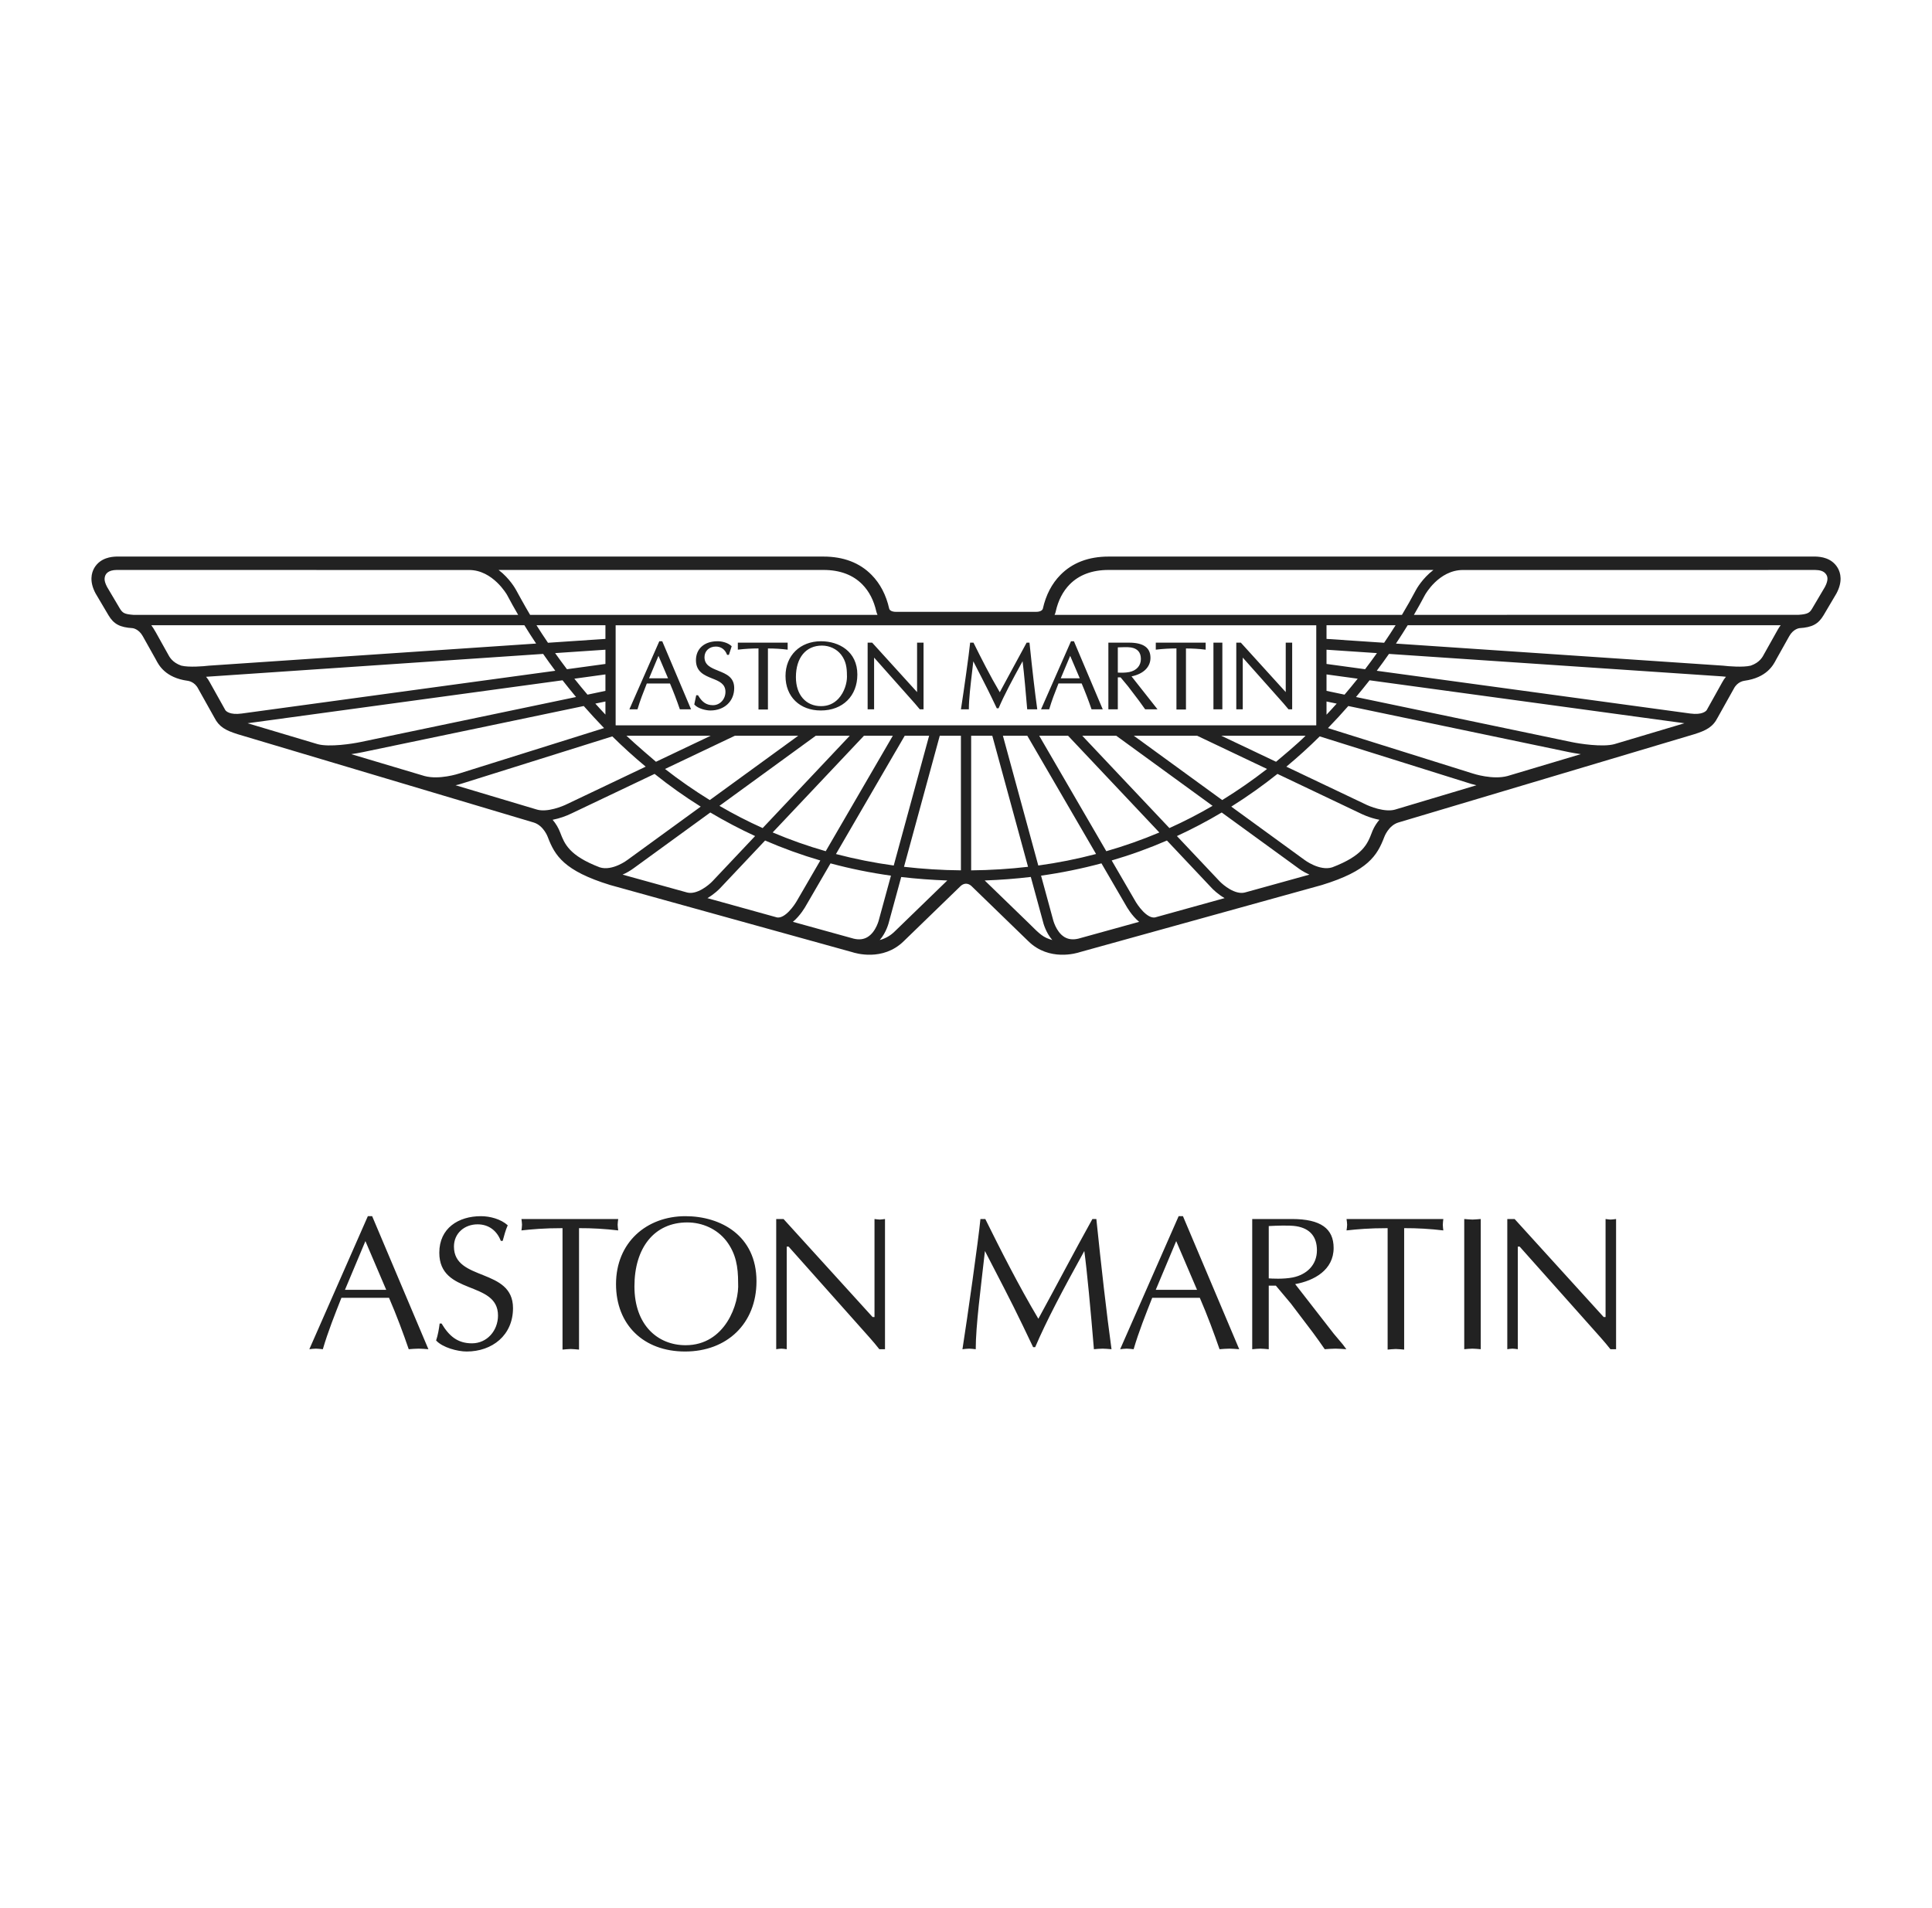 <?xml version="1.0" encoding="UTF-8"?> <svg xmlns="http://www.w3.org/2000/svg" width="81" height="80" viewBox="0 0 81 80" fill="none"><g clip-path="url(#clip0_218_453)"><path fill-rule="evenodd" clip-rule="evenodd" d="M40.501 37.051C40.367 37.051 40.268 37.153 40.267 37.156C40.261 37.16 37.888 39.462 37.888 39.462C37.013 40.32 35.851 39.961 35.727 39.919C35.727 39.919 25.584 37.107 25.583 37.106C23.647 36.512 23.262 35.872 22.966 35.094C22.966 35.094 22.794 34.611 22.373 34.484C22.373 34.484 9.974 30.785 9.973 30.785C9.467 30.626 9.188 30.481 8.989 30.089C8.989 30.089 8.309 28.871 8.306 28.868C8.159 28.582 7.894 28.546 7.868 28.543L7.866 28.543C6.928 28.414 6.654 27.882 6.537 27.656L5.984 26.669C5.813 26.366 5.569 26.337 5.556 26.336L5.556 26.336C5.023 26.302 4.769 26.165 4.549 25.797C4.549 25.797 4.008 24.883 4.006 24.878C3.74 24.379 3.832 24.022 3.954 23.81C4.213 23.375 4.686 23.342 4.875 23.335H34.524C35.363 23.335 36.042 23.594 36.543 24.105C36.903 24.47 37.151 24.946 37.28 25.519C37.282 25.533 37.317 25.653 37.571 25.653H43.431C43.685 25.653 43.719 25.533 43.722 25.519C43.85 24.946 44.098 24.47 44.458 24.105C44.96 23.594 45.638 23.335 46.478 23.335H76.127C76.316 23.342 76.789 23.375 77.047 23.81C77.17 24.022 77.261 24.379 76.996 24.878C76.993 24.883 76.453 25.797 76.453 25.797C76.232 26.165 75.979 26.302 75.445 26.336L75.445 26.336C75.432 26.337 75.188 26.366 75.017 26.669L74.464 27.656C74.348 27.882 74.073 28.414 73.135 28.542L73.134 28.543C73.107 28.546 72.843 28.582 72.695 28.867C72.693 28.871 72.012 30.089 72.012 30.089C71.813 30.48 71.535 30.626 71.029 30.784C71.028 30.784 58.629 34.484 58.629 34.484C58.208 34.611 58.036 35.094 58.036 35.094C57.739 35.872 57.355 36.512 55.419 37.106C55.418 37.106 45.275 39.919 45.275 39.919C45.151 39.961 43.989 40.32 43.114 39.462C43.114 39.462 40.741 37.16 40.735 37.155C40.734 37.153 40.635 37.051 40.501 37.051L40.501 37.051ZM44.261 25.642C44.364 25.175 44.563 24.792 44.847 24.502C45.242 24.101 45.791 23.896 46.477 23.896H60.097C59.631 24.251 59.385 24.699 59.367 24.733L59.367 24.733C59.179 25.087 58.983 25.436 58.777 25.779H44.213C44.243 25.725 44.261 25.642 44.261 25.642ZM76.51 24.61L75.979 25.509C75.879 25.675 75.818 25.751 75.409 25.777L59.279 25.779C59.44 25.503 59.595 25.224 59.744 24.942C59.749 24.933 60.32 23.898 61.334 23.898L76.111 23.897C76.266 23.903 76.467 23.921 76.574 24.1L76.577 24.105C76.591 24.13 76.617 24.179 76.617 24.264C76.617 24.343 76.592 24.457 76.51 24.61ZM74.538 26.392L73.975 27.396L73.974 27.397C73.898 27.546 73.779 27.775 73.403 27.907C73.088 27.987 72.463 27.936 72.246 27.909L58.526 26.983C58.703 26.715 58.868 26.458 59.018 26.214H74.656C74.615 26.267 74.575 26.325 74.538 26.392ZM72.205 28.606C72.209 28.601 71.666 29.573 71.553 29.775C71.525 29.813 71.371 29.983 70.868 29.916L57.721 28.123C57.902 27.884 58.072 27.646 58.233 27.416L72.198 28.358C72.219 28.361 72.278 28.367 72.362 28.375C72.301 28.445 72.248 28.523 72.205 28.606ZM67.684 31.199C67.189 31.333 66.221 31.182 65.885 31.111L56.851 29.223C57.049 28.987 57.239 28.753 57.419 28.522L70.621 30.323L67.684 31.199ZM63.206 32.535C62.587 32.703 61.785 32.443 61.736 32.427L61.734 32.426L61.724 32.423C61.724 32.423 61.723 32.422 61.723 32.422C61.722 32.422 61.722 32.422 61.721 32.422L55.675 30.526C55.967 30.225 56.252 29.917 56.528 29.601L65.798 31.538C65.8 31.538 65.805 31.539 65.811 31.54L65.827 31.543C65.892 31.556 66.058 31.588 66.275 31.619L63.206 32.535ZM58.483 33.945C58.053 34.064 57.42 33.812 57.211 33.704C57.211 33.704 55.593 32.934 53.931 32.144C54.415 31.741 54.882 31.318 55.33 30.874L61.601 32.841C61.613 32.846 61.727 32.883 61.901 32.923L58.483 33.945ZM57.515 34.907C57.332 35.383 57.141 35.873 55.855 36.364C55.324 36.532 54.693 36.054 54.687 36.049C54.685 36.047 53.253 35.005 51.622 33.819C52.292 33.399 52.938 32.941 53.558 32.447L57.023 34.096C57.042 34.106 57.399 34.289 57.832 34.371C57.625 34.611 57.531 34.858 57.515 34.907ZM52.668 37.288L52.185 37.421C51.779 37.52 51.283 37.11 51.124 36.94C51.124 36.94 50.345 36.116 49.343 35.053C49.986 34.757 50.613 34.427 51.221 34.065L54.432 36.4C54.445 36.411 54.629 36.551 54.898 36.67C54.185 36.867 52.668 37.287 52.668 37.288ZM48.423 38.465C48.084 38.519 47.69 37.953 47.576 37.742L46.608 36.076C47.396 35.846 48.17 35.567 48.924 35.24L50.813 37.243L50.817 37.247C50.85 37.281 51.053 37.489 51.342 37.655L48.423 38.465ZM45.208 39.355C44.98 39.408 44.787 39.385 44.621 39.283C44.266 39.062 44.148 38.554 44.141 38.525L43.647 36.713C44.501 36.593 45.346 36.421 46.179 36.197L47.204 37.96C47.239 38.023 47.447 38.392 47.759 38.649L45.208 39.355ZM43.124 38.698C43.124 38.698 41.75 37.365 41.284 36.915C41.938 36.892 42.583 36.843 43.217 36.767L43.722 38.62C43.736 38.684 43.837 39.09 44.118 39.413C43.731 39.301 43.613 39.185 43.124 38.698ZM40.716 36.491V30.847H41.602L43.101 36.342C42.321 36.433 41.526 36.483 40.716 36.491ZM37.901 36.342L39.4 30.847H40.287V36.49C39.475 36.483 38.68 36.432 37.901 36.342ZM37.507 39.056C37.333 39.228 37.118 39.351 36.883 39.413C37.166 39.089 37.264 38.682 37.279 38.619L37.784 36.77C38.418 36.844 39.063 36.893 39.716 36.915C39.193 37.42 37.507 39.056 37.507 39.056ZM36.86 38.521C36.86 38.527 36.743 39.057 36.379 39.283C36.214 39.385 36.022 39.409 35.793 39.355L33.242 38.649C33.554 38.39 33.764 38.022 33.8 37.954C33.8 37.955 33.879 37.819 34.016 37.583L34.018 37.578L34.021 37.574C34.204 37.259 34.487 36.772 34.82 36.198C35.653 36.422 36.5 36.594 37.354 36.713L36.86 38.521ZM32.578 38.465L29.659 37.655C29.955 37.484 30.162 37.269 30.186 37.244L30.188 37.242C30.188 37.242 31.022 36.357 32.077 35.24C32.831 35.567 33.604 35.846 34.392 36.077L33.428 37.738C33.31 37.953 32.917 38.519 32.578 38.465ZM28.815 37.421L26.102 36.67C26.269 36.597 26.427 36.505 26.573 36.397C26.571 36.398 27.215 35.93 28.131 35.264L29.78 34.065C30.389 34.427 31.016 34.757 31.658 35.053L29.877 36.94C29.718 37.11 29.222 37.52 28.815 37.421ZM25.143 36.364C23.862 35.873 23.67 35.384 23.488 34.909C23.414 34.712 23.306 34.53 23.169 34.371C23.452 34.314 23.726 34.221 23.985 34.093C23.983 34.093 24.217 33.982 24.598 33.801L24.6 33.8C25.258 33.487 26.353 32.967 27.444 32.447C28.062 32.942 28.708 33.4 29.378 33.819L26.318 36.045C26.308 36.055 25.674 36.534 25.143 36.364ZM20.501 33.342L20.495 33.34L19.1 32.923C19.203 32.901 19.305 32.872 19.406 32.839C19.4 32.841 24.487 31.246 25.671 30.874C26.12 31.317 26.587 31.741 27.071 32.143L23.797 33.701C23.58 33.812 22.949 34.064 22.52 33.945C22.425 33.917 21.637 33.681 20.501 33.342ZM17.799 32.536C16.774 32.231 15.75 31.925 14.725 31.619C14.886 31.596 15.045 31.569 15.204 31.536C15.203 31.537 17.579 31.041 20.065 30.522L20.071 30.521C21.708 30.179 23.392 29.827 24.474 29.601C24.751 29.916 25.035 30.225 25.326 30.526L19.273 32.424L19.27 32.425C19.212 32.444 18.415 32.702 17.799 32.536ZM13.322 31.201C12.341 30.907 11.361 30.614 10.38 30.323L23.585 28.522C23.765 28.752 23.954 28.986 24.151 29.223L15.116 31.111C14.781 31.182 13.817 31.333 13.322 31.201ZM10.134 29.916C9.635 29.984 9.478 29.816 9.449 29.776L8.792 28.6C8.75 28.519 8.699 28.444 8.64 28.375C8.724 28.367 22.771 27.416 22.771 27.416C22.937 27.655 23.107 27.89 23.281 28.123L10.134 29.916ZM7.599 27.907C7.223 27.775 7.103 27.545 7.026 27.396C6.948 27.261 6.861 27.102 6.774 26.945L6.774 26.945C6.607 26.64 6.442 26.339 6.344 26.214H21.985C22.144 26.473 22.308 26.729 22.477 26.982L8.755 27.909C8.54 27.936 7.914 27.987 7.599 27.907ZM5.596 25.779C5.22 25.75 5.14 25.705 5.021 25.507C5.022 25.508 4.529 24.675 4.49 24.61C4.409 24.457 4.381 24.343 4.385 24.264C4.394 24.059 4.531 23.902 4.89 23.896L19.668 23.898C20.668 23.898 21.258 24.941 21.258 24.941C21.407 25.224 21.563 25.503 21.724 25.779H5.596ZM34.524 23.896C35.211 23.896 35.759 24.101 36.153 24.502C36.438 24.792 36.636 25.174 36.741 25.642C36.741 25.642 36.762 25.721 36.789 25.779H22.225C22.002 25.408 21.635 24.733 21.635 24.733C21.619 24.703 21.373 24.253 20.905 23.897L34.524 23.896ZM55.615 26.787V26.214H58.511C58.355 26.462 58.194 26.707 58.03 26.949L55.615 26.787ZM55.615 27.837V27.24L57.729 27.382C57.573 27.603 57.406 27.828 57.232 28.058L55.615 27.837ZM55.615 28.966V28.276L56.922 28.455C56.747 28.676 56.562 28.898 56.37 29.124C56.167 29.081 55.992 29.045 55.851 29.015C55.757 28.996 55.678 28.98 55.615 28.966ZM55.615 29.411L56.041 29.5C55.902 29.657 55.759 29.812 55.615 29.965V29.411ZM51.203 30.847H54.737C54.401 31.187 53.635 31.825 53.514 31.925L53.499 31.938C52.965 31.684 52.439 31.434 51.974 31.213L51.969 31.211L51.969 31.211C51.688 31.077 51.428 30.954 51.203 30.847ZM47.535 30.847H50.191L53.121 32.24C52.518 32.709 51.891 33.145 51.242 33.544C49.829 32.515 48.339 31.431 47.535 30.847ZM45.374 30.847H46.799L50.838 33.786C50.251 34.129 49.646 34.44 49.028 34.718C48.4 34.053 47.712 33.324 47.084 32.659L47.083 32.658C46.381 31.914 45.755 31.25 45.374 30.847ZM43.569 30.847H44.779L48.606 34.903C47.88 35.209 47.138 35.471 46.382 35.688L43.569 30.847ZM43.07 30.847L45.953 35.805C45.156 36.015 44.347 36.176 43.531 36.288L42.047 30.846H43.07V30.847ZM37.931 30.847H38.954L37.47 36.288C36.654 36.176 35.845 36.015 35.048 35.807C35.892 34.355 36.957 32.523 37.554 31.494L37.558 31.489L37.931 30.847ZM36.222 30.847H37.432L34.619 35.688C33.863 35.472 33.12 35.209 32.395 34.901C33.697 33.522 35.225 31.903 35.93 31.156L36.222 30.847ZM34.202 30.847H35.627L31.975 34.718C31.356 34.44 30.751 34.129 30.163 33.786L31.895 32.526C32.986 31.732 33.897 31.069 34.202 30.847ZM27.502 31.938C27.47 31.912 26.623 31.189 26.264 30.847H29.797L27.502 31.938ZM30.81 30.847H33.466L29.758 33.544C29.109 33.145 28.482 32.709 27.881 32.24C28.775 31.814 29.627 31.409 30.188 31.143L30.81 30.847ZM25.383 29.411V29.96C25.24 29.809 25.099 29.655 24.96 29.499C25.078 29.474 25.183 29.453 25.273 29.434L25.273 29.434L25.383 29.411ZM25.383 28.276V28.966L24.631 29.124C24.444 28.904 24.26 28.681 24.08 28.455L25.383 28.276ZM25.383 27.24V27.837L23.77 28.058C23.601 27.835 23.436 27.61 23.274 27.382L25.383 27.24ZM25.383 26.787L22.974 26.949C22.809 26.707 22.648 26.462 22.493 26.214H25.383V26.787ZM25.817 30.411L25.811 30.404V26.216H55.185V30.406C55.184 30.407 55.183 30.408 55.182 30.409C55.182 30.409 55.182 30.409 55.181 30.41L25.817 30.411ZM27.765 26.885H27.642L26.387 29.739H26.727L26.732 29.723C26.834 29.375 26.965 29.043 27.092 28.723L27.118 28.656H28.089C28.238 29.006 28.375 29.363 28.498 29.724L28.504 29.739H28.973L27.765 26.885ZM27.213 28.438C27.239 28.375 27.568 27.59 27.607 27.497C27.63 27.551 27.749 27.83 27.852 28.071L27.852 28.071C27.929 28.252 27.997 28.411 28.008 28.438H27.213ZM29.108 29.536L29.119 29.547C29.267 29.712 29.601 29.788 29.781 29.788C30.37 29.788 30.782 29.402 30.782 28.848C30.782 28.39 30.444 28.254 30.114 28.122L30.109 28.12L30.101 28.116C29.81 27.999 29.536 27.888 29.536 27.552C29.536 27.294 29.736 27.108 30.01 27.108C30.229 27.108 30.394 27.226 30.478 27.441L30.484 27.456H30.559L30.676 27.096L30.663 27.083C30.503 26.937 30.257 26.885 30.081 26.885C29.532 26.885 29.178 27.197 29.178 27.68C29.178 28.169 29.535 28.314 29.851 28.442L29.858 28.445C30.145 28.558 30.415 28.667 30.415 29.005C30.415 29.319 30.185 29.566 29.892 29.566C29.623 29.566 29.445 29.449 29.271 29.16L29.264 29.149H29.189L29.108 29.536ZM32.999 26.944H30.934V27.238L30.96 27.235C31.239 27.203 31.519 27.187 31.8 27.186V29.748H32.196V27.188C32.477 27.188 32.745 27.204 32.995 27.235L33.023 27.239V26.944H32.999ZM34.421 26.885C33.545 26.885 32.933 27.485 32.933 28.343C32.933 29.208 33.529 29.788 34.414 29.788C35.329 29.788 35.945 29.182 35.945 28.282C35.945 27.316 35.179 26.885 34.421 26.885ZM35.155 29.29C34.96 29.5 34.715 29.606 34.425 29.606C33.783 29.606 33.369 29.129 33.369 28.392C33.369 27.574 33.788 27.067 34.461 27.067C34.778 27.067 35.078 27.209 35.263 27.446C35.466 27.71 35.508 27.985 35.508 28.315C35.509 28.333 35.51 28.353 35.51 28.372C35.51 28.64 35.403 29.02 35.155 29.29ZM38.695 26.944H38.449V29.013H38.445C38.431 28.996 36.566 26.944 36.566 26.944H36.376V29.739H36.647V27.576H36.652C36.667 27.593 38.352 29.489 38.352 29.489L38.563 29.739H38.72V26.944H38.695ZM43.139 26.944H43.042L42.376 28.172C42.376 28.172 41.954 28.953 41.916 29.023C41.505 28.326 41.135 27.593 40.82 26.957L40.813 26.944H40.673L40.671 26.967C40.632 27.38 40.395 29.063 40.292 29.712L40.287 29.739H40.62V29.715C40.62 29.321 40.689 28.734 40.762 28.112L40.806 27.727L40.834 27.781C40.954 28.015 41.39 28.858 41.567 29.228L41.791 29.696H41.866L41.872 29.681C42.102 29.143 42.427 28.53 42.872 27.723C42.934 28.204 43.018 29.166 43.064 29.717L43.066 29.739H43.488L43.484 29.712C43.389 29.034 43.285 28.136 43.164 26.967L43.161 26.944H43.139V26.944ZM45.025 26.885H44.902L43.646 29.739H43.988L43.993 29.723C44.095 29.372 44.226 29.038 44.354 28.716C44.354 28.716 44.37 28.677 44.377 28.655H45.349C45.498 29.006 45.635 29.362 45.758 29.723L45.763 29.739H46.233L45.025 26.885ZM44.473 28.438C44.499 28.375 44.828 27.59 44.868 27.497L45.269 28.438H44.473ZM47.44 28.358C47.937 28.256 48.234 27.969 48.234 27.581C48.234 27.154 47.939 26.944 47.331 26.944H46.469V29.739H46.865V28.399H46.981C47.083 28.523 47.186 28.646 47.289 28.769C47.287 28.767 47.755 29.382 47.755 29.382L48.011 29.739H48.529C48.529 29.739 47.487 28.417 47.44 28.358ZM46.865 28.199V27.142C47.028 27.135 47.281 27.124 47.418 27.146C47.693 27.191 47.832 27.354 47.832 27.628C47.832 27.909 47.651 28.114 47.345 28.177C47.173 28.212 46.966 28.205 46.865 28.199ZM50.523 26.944H48.457V27.238L48.484 27.235C48.763 27.203 49.043 27.187 49.323 27.186V29.748H49.722V27.188C50.001 27.188 50.27 27.204 50.52 27.235L50.548 27.239V26.944H50.523ZM50.874 29.739H51.248V26.944H50.874V29.739ZM53.905 26.944V29.013H53.901C53.887 28.996 52.023 26.944 52.023 26.944H51.832V29.739H52.103V27.576H52.108C52.122 27.593 53.81 29.489 53.81 29.489L54.021 29.739H54.175V26.944H53.905Z" fill="#222222"></path><path d="M17.961 56.568C17.813 56.559 17.687 56.544 17.553 56.544C17.404 56.544 17.27 56.559 17.136 56.568C16.909 55.905 16.625 55.139 16.31 54.413H14.314C14.038 55.115 13.755 55.817 13.535 56.568C13.425 56.559 13.339 56.544 13.244 56.544C13.142 56.544 13.055 56.559 12.969 56.568L15.422 50.99H15.603L17.961 56.568ZM67.755 56.568H67.518C67.387 56.402 67.251 56.239 67.11 56.081L63.712 52.265H63.635V56.568C63.556 56.559 63.486 56.544 63.414 56.544C63.336 56.544 63.264 56.559 63.194 56.568V51.109H63.501L67.235 55.219H67.314V51.109C67.385 51.115 67.455 51.132 67.535 51.132C67.606 51.132 67.677 51.116 67.755 51.109L67.755 56.568ZM61.389 51.109C61.499 51.115 61.618 51.132 61.735 51.132C61.845 51.132 61.956 51.116 62.081 51.109V56.568C61.955 56.559 61.845 56.544 61.735 56.544C61.618 56.544 61.499 56.559 61.389 56.568V51.109ZM58.87 56.584C58.743 56.576 58.633 56.559 58.522 56.559C58.405 56.559 58.287 56.576 58.177 56.584V51.492C57.384 51.492 56.904 51.539 56.454 51.587C56.464 51.507 56.479 51.427 56.479 51.348C56.479 51.267 56.464 51.197 56.454 51.109H60.512C60.505 51.197 60.49 51.267 60.49 51.348C60.49 51.427 60.504 51.507 60.512 51.587C59.967 51.522 59.419 51.49 58.87 51.492V56.584H58.87ZM52.5 51.109H54.166C55.378 51.109 55.913 51.515 55.913 52.322C55.913 53.247 55.095 53.695 54.301 53.838L55.921 55.921L56.298 56.368L56.447 56.568C56.282 56.559 56.141 56.544 55.991 56.544C55.842 56.544 55.685 56.559 55.541 56.568C55.38 56.334 55.215 56.102 55.046 55.873L54.12 54.652L53.491 53.903H53.193V56.569C53.066 56.559 52.956 56.544 52.846 56.544C52.728 56.544 52.61 56.559 52.5 56.569L52.5 51.109ZM53.193 53.598C53.302 53.606 53.805 53.638 54.206 53.558C54.782 53.439 55.213 53.039 55.213 52.418C55.213 51.867 54.937 51.507 54.348 51.411C54.058 51.364 53.521 51.388 53.193 51.404V53.598ZM51.955 56.568C51.805 56.559 51.681 56.544 51.545 56.544C51.396 56.544 51.263 56.559 51.13 56.568C50.901 55.905 50.617 55.139 50.303 54.413H48.307C48.031 55.115 47.748 55.817 47.528 56.568C47.418 56.559 47.332 56.544 47.238 56.544C47.136 56.544 47.048 56.559 46.963 56.568L49.415 50.99H49.596L51.955 56.568ZM49.313 52.035L48.456 54.077H50.186L49.313 52.035ZM45.965 51.109C46.169 53.079 46.39 55.044 46.601 56.568C46.46 56.559 46.349 56.544 46.232 56.544C46.105 56.544 45.98 56.559 45.863 56.568C45.73 54.963 45.57 53.24 45.46 52.45C44.548 54.102 43.872 55.378 43.401 56.481H43.314L42.882 55.578C42.378 54.526 41.828 53.488 41.294 52.45C41.12 54.006 40.908 55.585 40.908 56.569C40.807 56.559 40.719 56.544 40.634 56.544C40.532 56.544 40.444 56.559 40.351 56.569C40.554 55.284 41.026 51.947 41.105 51.109H41.309C41.939 52.38 42.694 53.878 43.534 55.291C44.282 53.925 45.005 52.538 45.799 51.109L45.965 51.109ZM37.104 56.568H36.867C36.736 56.401 36.6 56.239 36.459 56.081L33.062 52.265H32.984V56.568C32.905 56.559 32.834 56.544 32.763 56.544C32.685 56.544 32.615 56.559 32.543 56.568V51.109H32.85L36.584 55.219H36.664V51.109C36.734 51.115 36.805 51.132 36.883 51.132C36.953 51.132 37.025 51.116 37.104 51.109V56.568ZM25.827 53.838C25.827 52.09 27.108 50.99 28.737 50.99C30.215 50.99 31.716 51.802 31.716 53.718C31.716 55.497 30.475 56.664 28.722 56.664C26.985 56.664 25.827 55.546 25.827 53.838ZM30.451 52.026C30.059 51.524 29.445 51.252 28.814 51.252C27.432 51.252 26.599 52.314 26.599 53.933C26.599 55.555 27.573 56.4 28.745 56.4C30.404 56.4 31.002 54.66 30.946 53.782C30.946 53.121 30.86 52.561 30.451 52.026ZM24.276 56.584C24.15 56.576 24.041 56.559 23.93 56.559C23.812 56.559 23.693 56.576 23.584 56.584V51.492C22.79 51.492 22.309 51.539 21.862 51.587C21.87 51.507 21.886 51.427 21.886 51.348C21.886 51.267 21.87 51.197 21.862 51.109H25.919C25.91 51.197 25.895 51.267 25.895 51.348C25.895 51.427 25.91 51.507 25.919 51.587C25.374 51.522 24.825 51.49 24.276 51.492L24.276 56.584ZM18.513 55.49C18.819 56.001 19.172 56.321 19.787 56.321C20.423 56.321 20.879 55.785 20.879 55.155C20.879 53.67 18.418 54.326 18.418 52.521C18.418 51.492 19.22 50.99 20.163 50.99C20.54 50.99 20.997 51.109 21.287 51.372C21.193 51.579 21.138 51.802 21.075 52.026H20.997C20.832 51.594 20.486 51.332 20.023 51.332C19.48 51.332 19.032 51.7 19.032 52.265C19.032 53.735 21.508 53.143 21.508 54.844C21.508 55.986 20.634 56.664 19.565 56.664C19.181 56.664 18.552 56.497 18.284 56.201C18.362 55.969 18.402 55.729 18.433 55.49H18.513ZM15.32 52.035L14.463 54.077H16.192L15.32 52.035Z" fill="#222222"></path></g><defs><clipPath id="clip0_218_453"><rect width="73.333" height="33.333" fill="white" transform="translate(3.834 23.333)"></rect></clipPath></defs></svg> 